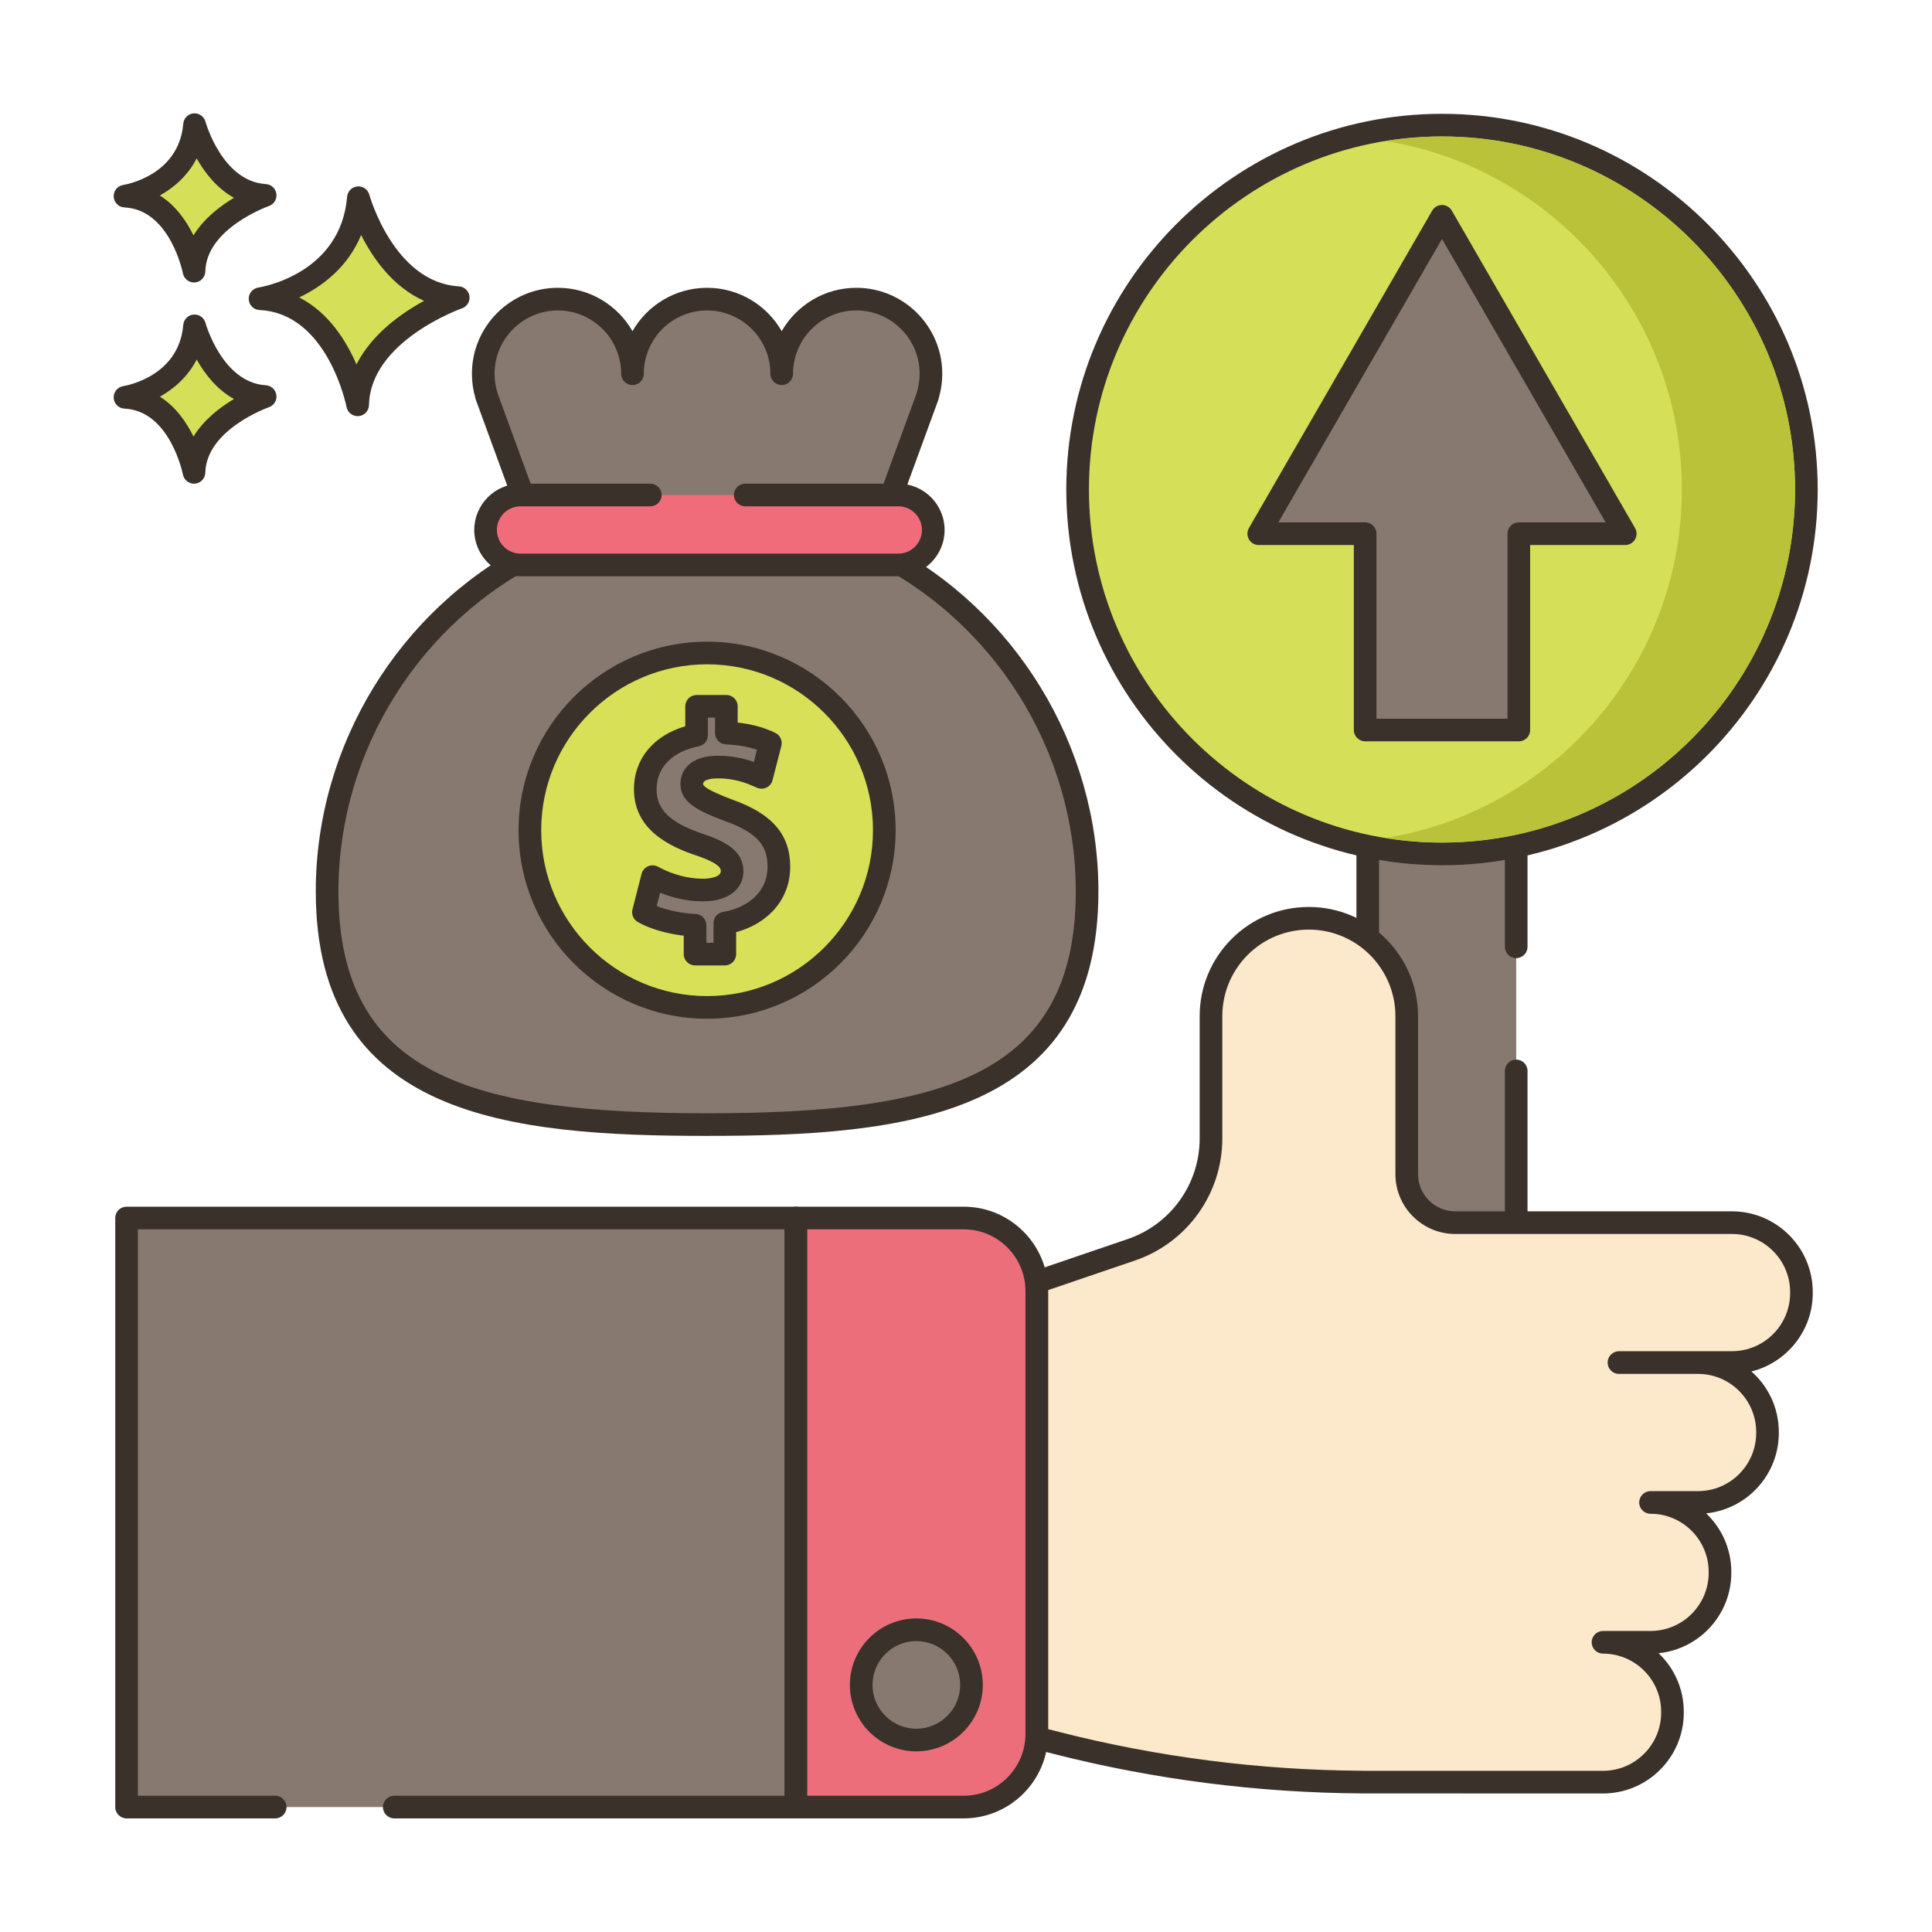 <svg id="Layer_1" enable-background="new 0 0 256 256" height="512" viewBox="0 0 256 256" width="512" xmlns="http://www.w3.org/2000/svg"><g><path d="m200.905 125.457v-43.91h-19.668v119.241h19.668v-58.886z" fill="#87796f"/><path d="m200.905 202.288h-19.669c-.829 0-1.5-.671-1.5-1.5v-119.241c0-.829.671-1.5 1.5-1.5h19.669c.829 0 1.5.671 1.5 1.5v43.91c0 .829-.671 1.5-1.5 1.5s-1.5-.671-1.5-1.5v-42.41h-16.669v116.241h16.669v-57.386c0-.829.671-1.5 1.5-1.5s1.5.671 1.5 1.5v58.886c0 .828-.671 1.5-1.5 1.5z" fill="#3a312a"/><path d="m52.24 239.445h53.222v-78.052h-88.692v78.052h19.696z" fill="#87796f"/><path d="m105.462 240.945h-53.222c-.829 0-1.5-.671-1.5-1.5s.671-1.5 1.5-1.5h51.722v-75.052h-85.692v75.052h18.196c.829 0 1.5.671 1.5 1.5s-.671 1.5-1.5 1.5h-19.696c-.829 0-1.5-.671-1.5-1.5v-78.052c0-.829.671-1.5 1.5-1.5h88.692c.829 0 1.5.671 1.5 1.5v78.052c0 .828-.672 1.5-1.5 1.5z" fill="#3a312a"/><path d="m47.49 26.194s3.41 12.659 13.229 13.246c0 0-13.107 4.525-13.328 14.202 0 0-2.58-13.572-12.932-14.059 0 .001 12.057-1.825 13.031-13.389z" fill="#d6df58"/><path d="m47.39 55.142c-.713 0-1.335-.506-1.472-1.217-.024-.124-2.496-12.417-11.529-12.842-.771-.037-1.388-.651-1.428-1.421s.511-1.445 1.274-1.56c.441-.069 10.9-1.817 11.761-12.033.061-.725.634-1.301 1.359-1.367.718-.066 1.393.398 1.583 1.101.032.116 3.26 11.626 11.87 12.141.714.043 1.298.584 1.396 1.292s-.319 1.388-.995 1.623c-.121.042-12.125 4.31-12.319 12.819-.017.767-.61 1.396-1.374 1.459-.042.004-.085.005-.126.005zm-7.745-15.729c3.88 1.97 6.233 5.747 7.591 8.878 2.027-4.022 5.945-6.788 8.954-8.428-4.137-1.843-6.787-5.653-8.339-8.724-1.794 4.36-5.274 6.869-8.206 8.274z" fill="#3a312a"/><path d="m25.78 43.175s2.412 8.954 9.357 9.369c0 0-9.271 3.201-9.427 10.045 0 0-1.825-9.6-9.147-9.944 0 0 8.528-1.291 9.217-9.47z" fill="#d6df58"/><path d="m25.708 64.09c-.713 0-1.336-.507-1.472-1.22-.016-.082-1.705-8.442-7.744-8.726-.771-.037-1.388-.651-1.428-1.421-.04-.771.511-1.445 1.273-1.56.296-.047 7.368-1.243 7.947-8.114.061-.726.635-1.303 1.36-1.368.726-.063 1.391.4 1.582 1.102.021.079 2.229 7.919 7.998 8.265.715.043 1.299.584 1.396 1.293.098.709-.32 1.388-.996 1.622-.081.028-8.287 2.953-8.417 8.662-.018.767-.611 1.397-1.376 1.461-.039.002-.081.004-.123.004zm-4.521-11.528c2.109 1.333 3.525 3.395 4.45 5.281 1.377-2.233 3.517-3.873 5.368-4.974-2.289-1.269-3.887-3.351-4.944-5.225-1.174 2.288-3.017 3.877-4.874 4.918z" fill="#3a312a"/><path d="m25.78 16.517s2.412 8.954 9.357 9.37c0 0-9.271 3.201-9.427 10.045 0 0-1.825-9.6-9.147-9.944 0 0 8.528-1.291 9.217-9.471z" fill="#d6df58"/><path d="m25.708 37.432c-.713 0-1.336-.507-1.472-1.22-.016-.082-1.705-8.442-7.744-8.726-.771-.037-1.388-.651-1.428-1.421s.511-1.445 1.273-1.56c.296-.047 7.368-1.243 7.947-8.114.061-.726.635-1.303 1.36-1.368.726-.061 1.391.4 1.582 1.102.021.079 2.229 7.919 7.998 8.265.715.043 1.299.584 1.396 1.293.098.709-.32 1.388-.996 1.622-.081.028-8.287 2.953-8.417 8.662-.018.767-.611 1.397-1.376 1.461-.039.003-.081.004-.123.004zm-4.521-11.527c2.108 1.333 3.525 3.395 4.45 5.281 1.377-2.233 3.518-3.873 5.368-4.974-2.289-1.27-3.887-3.351-4.944-5.225-1.174 2.287-3.017 3.876-4.874 4.918z" fill="#3a312a"/><path d="m115.516 72.715 7.414-20.263h-.016c.286-.925.441-1.909.441-2.928 0-5.46-4.427-9.887-9.887-9.887s-9.887 4.427-9.887 9.887c0-5.46-4.427-9.887-9.887-9.887-5.461 0-9.887 4.427-9.887 9.887 0-5.46-4.427-9.887-9.887-9.887-5.461 0-9.887 4.427-9.887 9.887 0 1.019.155 2.003.441 2.928h-.016l7.413 20.263c-16.88 8.13-28.529 25.4-28.529 45.39 0 27.808 22.543 30.908 50.352 30.908 27.808 0 50.352-3.1 50.352-30.908 0-19.991-11.65-37.26-28.53-45.39z" fill="#87796f"/><path d="m93.694 150.513c-26.236 0-51.852-2.502-51.852-32.408 0-19.344 11.008-37.302 28.159-46.134l-6.952-19.004c-.035-.096-.06-.194-.075-.294-.293-1.021-.442-2.08-.442-3.15 0-6.279 5.108-11.387 11.387-11.387 4.226 0 7.922 2.314 9.887 5.743 1.965-3.428 5.661-5.743 9.887-5.743 4.227 0 7.922 2.314 9.887 5.743 1.965-3.428 5.661-5.743 9.887-5.743 6.279 0 11.387 5.108 11.387 11.387 0 1.071-.149 2.131-.443 3.155-.015.097-.039.194-.073.288l-6.953 19.004c17.151 8.831 28.16 26.79 28.16 46.134 0 29.906-25.615 32.409-51.851 32.409zm-27.754-98.375 7.34 20.062c.265.724-.063 1.532-.758 1.867-16.815 8.099-27.68 25.385-27.68 44.038 0 24.596 17.912 29.408 48.852 29.408 30.939 0 48.852-4.812 48.852-29.408 0-18.653-10.865-35.939-27.68-44.038-.695-.335-1.023-1.143-.758-1.867l7.34-20.063c.009-.043.02-.085.033-.128.248-.803.374-1.639.374-2.485 0-4.625-3.762-8.387-8.387-8.387s-8.387 3.763-8.387 8.387c0 .829-.671 1.5-1.5 1.5s-1.5-.671-1.5-1.5c0-4.625-3.763-8.387-8.387-8.387-4.625 0-8.387 3.763-8.387 8.387 0 .829-.671 1.5-1.5 1.5s-1.5-.671-1.5-1.5c0-4.625-3.763-8.387-8.387-8.387-4.625 0-8.387 3.763-8.387 8.387 0 .847.126 1.682.374 2.484.013.043.024.086.033.13z" fill="#3a312a"/><ellipse cx="93.694" cy="110.007" fill="#d7e057" rx="23.482" ry="23.482" transform="matrix(.117 -.993 .993 .117 -26.488 190.234)"/><path d="m93.694 134.988c-13.775 0-24.982-11.207-24.982-24.981 0-13.775 11.207-24.982 24.982-24.982s24.982 11.207 24.982 24.982-11.207 24.981-24.982 24.981zm0-46.964c-12.121 0-21.982 9.861-21.982 21.982s9.861 21.981 21.982 21.981 21.982-9.861 21.982-21.981-9.861-21.982-21.982-21.982z" fill="#3a312a"/><path d="m92.1 126.422v-3.822c-2.695-.121-5.31-.845-6.839-1.73l1.207-4.707c1.69.925 4.063 1.77 6.679 1.77 2.293 0 3.862-.885 3.862-2.495 0-1.528-1.287-2.494-4.265-3.5-4.305-1.448-7.242-3.46-7.242-7.363 0-3.541 2.494-6.317 6.799-7.162v-3.822h3.943v3.541c2.696.12 4.506.684 5.834 1.328l-1.167 4.546c-1.046-.443-2.897-1.368-5.794-1.368-2.615 0-3.46 1.127-3.46 2.253 0 1.328 1.408 2.173 4.828 3.46 4.787 1.69 6.719 3.903 6.719 7.524 0 3.581-2.535 6.639-7.162 7.443v4.104z" fill="#87796f"/><path d="m96.043 127.922h-3.943c-.829 0-1.5-.671-1.5-1.5v-2.439c-2.32-.271-4.564-.931-6.091-1.814-.582-.337-.869-1.02-.702-1.671l1.207-4.707c.115-.449.431-.819.856-1.003.424-.185.912-.163 1.317.06 1.082.592 3.295 1.586 5.959 1.586.877 0 2.363-.209 2.363-.995 0-.294 0-.982-3.245-2.079-3.546-1.192-8.262-3.401-8.262-8.784 0-3.988 2.573-7.098 6.8-8.339v-2.645c0-.829.671-1.5 1.5-1.5h3.943c.829 0 1.5.671 1.5 1.5v2.152c1.885.208 3.527.659 4.988 1.367.642.312.976 1.032.799 1.723l-1.167 4.546c-.109.423-.397.778-.788.971-.391.194-.848.207-1.25.037l-.306-.132c-1.024-.445-2.571-1.117-4.903-1.117-.46 0-1.96.054-1.96.753 0 .226.501.793 3.857 2.056 5.31 1.874 7.69 4.631 7.69 8.928 0 4.152-2.77 7.44-7.162 8.644v2.903c0 .828-.672 1.499-1.5 1.499zm-2.443-3h.943v-2.604c0-.729.524-1.353 1.243-1.478 3.651-.634 5.919-2.92 5.919-5.965 0-2.525-.957-4.429-5.718-6.109-3.315-1.248-5.829-2.391-5.829-4.875 0-1.814 1.303-3.753 4.96-3.753 2.038 0 3.606.407 4.769.827l.415-1.617c-1.194-.412-2.555-.647-4.125-.717-.802-.036-1.433-.696-1.433-1.499v-2.041h-.943v2.322c0 .717-.507 1.334-1.211 1.472-3.5.688-5.589 2.814-5.589 5.69 0 2.734 1.802 4.455 6.22 5.941 2.747.928 5.287 2.166 5.287 4.922 0 2.427-2.105 3.995-5.363 3.995-2.245 0-4.219-.556-5.676-1.142l-.452 1.763c1.418.571 3.316.965 5.149 1.047.801.036 1.433.696 1.433 1.498v2.323z" fill="#3a312a"/><path d="m86.17 65.59h-17.194c-2.56 0-4.634 2.075-4.634 4.635s2.075 4.634 4.634 4.634h50.054c2.56 0 4.634-2.075 4.634-4.634 0-2.56-2.075-4.635-4.634-4.635h-20.287z" fill="#f16c7a"/><path d="m119.03 76.359h-50.054c-3.382 0-6.134-2.752-6.134-6.135 0-3.382 2.752-6.134 6.134-6.134h17.194c.829 0 1.5.671 1.5 1.5s-.671 1.5-1.5 1.5h-17.194c-1.728 0-3.134 1.406-3.134 3.134 0 1.729 1.406 3.135 3.134 3.135h50.054c1.728 0 3.134-1.406 3.134-3.135 0-1.728-1.406-3.134-3.134-3.134h-20.287c-.829 0-1.5-.671-1.5-1.5s.671-1.5 1.5-1.5h20.287c3.382 0 6.134 2.752 6.134 6.134 0 3.383-2.752 6.135-6.134 6.135z" fill="#3a312a"/><circle cx="191.071" cy="64.863" fill="#d6df58" r="48.282"/><path d="m191.071 114.646c-27.45 0-49.782-22.332-49.782-49.782s22.332-49.783 49.782-49.783 49.783 22.333 49.783 49.783-22.333 49.782-49.783 49.782zm0-96.565c-25.796 0-46.782 20.987-46.782 46.783s20.986 46.782 46.782 46.782 46.783-20.986 46.783-46.782-20.987-46.783-46.783-46.783z" fill="#3a312a"/><path d="m166.79 70.719 24.281-42.057 24.282 42.057h-14.102v26.01h-20.36v-26.01z" fill="#87796f"/><path d="m201.251 98.229h-20.361c-.829 0-1.5-.671-1.5-1.5v-24.51h-12.6c-.536 0-1.031-.286-1.299-.75s-.268-1.036 0-1.5l24.282-42.057c.267-.464.763-.75 1.299-.75s1.031.286 1.299.75l24.281 42.057c.268.464.268 1.036 0 1.5s-.763.75-1.299.75h-12.601v24.51c-.001.829-.672 1.5-1.501 1.5zm-18.86-3h17.361v-24.51c0-.829.671-1.5 1.5-1.5h11.503l-21.683-37.557-21.684 37.557h11.503c.829 0 1.5.671 1.5 1.5z" fill="#3a312a"/><path d="m238.702 171.215v.12c0 5.085-4.121 9.206-9.206 9.206h-14.966l-.009.008h10.477c5.085 0 9.206 4.121 9.206 9.206v.12c0 5.085-4.121 9.206-9.206 9.206h-6.296c5.085 0 9.206 4.121 9.206 9.206v.119c0 5.085-4.121 9.206-9.206 9.206h-6.297c5.085 0 9.206 4.121 9.206 9.206v.119c0 5.085-4.121 9.206-9.206 9.206h-31.645c-.111 0-.213-.009-.324-.009-13.609-.085-27.158-1.809-40.348-5.162l-2.722-.691c0-.171.008-.341.008-.521v-58.684c0-.401-.025-.793-.077-1.177l12.593-4.292c6.323-2.15 10.571-8.089 10.571-14.761v-16.194c0-3.583 1.451-6.825 3.797-9.18 2.346-2.346 5.588-3.797 9.172-3.797 7.158 0 12.969 5.81 12.969 12.977v20.929c0 3.549 2.875 6.424 6.424 6.424h36.671c5.087.004 9.208 4.125 9.208 9.21z" fill="#fce8cb"/><path d="m212.406 237.645-31.97-.009c-13.765-.086-27.461-1.838-40.717-5.208l-2.722-.691c-.665-.169-1.131-.768-1.131-1.454l.009-.52v-58.684c0-.334-.021-.664-.064-.979-.095-.71.325-1.388 1.003-1.619l12.593-4.292c5.716-1.943 9.555-7.305 9.555-13.341v-16.194c0-3.862 1.504-7.498 4.234-10.239 2.733-2.733 6.368-4.238 10.235-4.238 7.978 0 14.468 6.494 14.468 14.477v20.93c0 2.715 2.21 4.924 4.925 4.924h36.671c5.903 0 10.706 4.803 10.706 10.706v.12c0 5.015-3.465 9.235-8.127 10.392 2.225 1.963 3.63 4.835 3.63 8.028v.12c0 5.541-4.232 10.113-9.633 10.653 2.054 1.952 3.337 4.708 3.337 7.759v.12c0 5.542-4.232 10.113-9.634 10.653 2.054 1.952 3.337 4.708 3.337 7.759v.119c.001 5.905-4.802 10.708-10.705 10.708zm-73.531-8.527 1.583.402c13.021 3.31 26.475 5.031 39.988 5.115l.315.009h31.645c4.249 0 7.706-3.457 7.706-7.706v-.119c0-4.249-3.457-7.706-7.706-7.706-.829 0-1.5-.671-1.5-1.5s.671-1.5 1.5-1.5h6.297c4.249 0 7.706-3.457 7.706-7.706v-.12c0-4.249-3.457-7.706-7.706-7.706-.829 0-1.5-.671-1.5-1.5s.671-1.5 1.5-1.5h6.296c4.249 0 7.706-3.457 7.706-7.706v-.12c0-4.249-3.457-7.706-7.706-7.706h-10.477c-.615 0-1.167-.375-1.394-.946s-.082-1.223.364-1.645c.278-.263.656-.418 1.039-.418h14.965c4.249 0 7.706-3.457 7.706-7.706v-.12c0-4.249-3.457-7.706-7.706-7.706h-36.671c-4.37 0-7.925-3.555-7.925-7.924v-20.93c0-6.328-5.145-11.477-11.468-11.477-3.066 0-5.947 1.192-8.112 3.357-2.164 2.173-3.357 5.057-3.357 8.12v16.194c0 7.321-4.657 13.824-11.588 16.181l-11.5 3.919c.001.043.001.086.001.129v58.041z" fill="#3a312a"/><path d="m105.462 239.445h22.232c5.349 0 9.685-4.336 9.685-9.685v-58.682c0-5.349-4.336-9.685-9.685-9.685h-22.232z" fill="#eb6e7a"/><path d="m127.694 240.945h-22.232c-.829 0-1.5-.671-1.5-1.5v-78.052c0-.829.671-1.5 1.5-1.5h22.232c6.167 0 11.185 5.018 11.185 11.186v58.681c0 6.167-5.018 11.185-11.185 11.185zm-20.732-3h20.732c4.513 0 8.185-3.672 8.185-8.186v-58.681c0-4.514-3.672-8.186-8.185-8.186h-20.732z" fill="#3a312a"/><path d="m128.726 223.257c0 4.035-3.271 7.306-7.306 7.306s-7.306-3.271-7.306-7.306 3.271-7.306 7.306-7.306c4.035.001 7.306 3.272 7.306 7.306z" fill="#87796f"/><path d="m121.42 232.063c-4.855 0-8.806-3.95-8.806-8.806 0-4.855 3.95-8.806 8.806-8.806s8.806 3.95 8.806 8.806-3.95 8.806-8.806 8.806zm0-14.611c-3.201 0-5.806 2.604-5.806 5.806 0 3.201 2.604 5.806 5.806 5.806s5.806-2.605 5.806-5.806c0-3.202-2.604-5.806-5.806-5.806z" fill="#3a312a"/><path d="m191.074 18.083c-2.55 0-5.06.21-7.5.6 22.24 3.6 39.28 22.93 39.28 46.18s-17.04 42.58-39.28 46.18c2.44.39 4.95.6 7.5.6 25.79 0 46.78-20.98 46.78-46.78s-20.991-46.78-46.78-46.78z" fill="#b9c239"/></g></svg>
